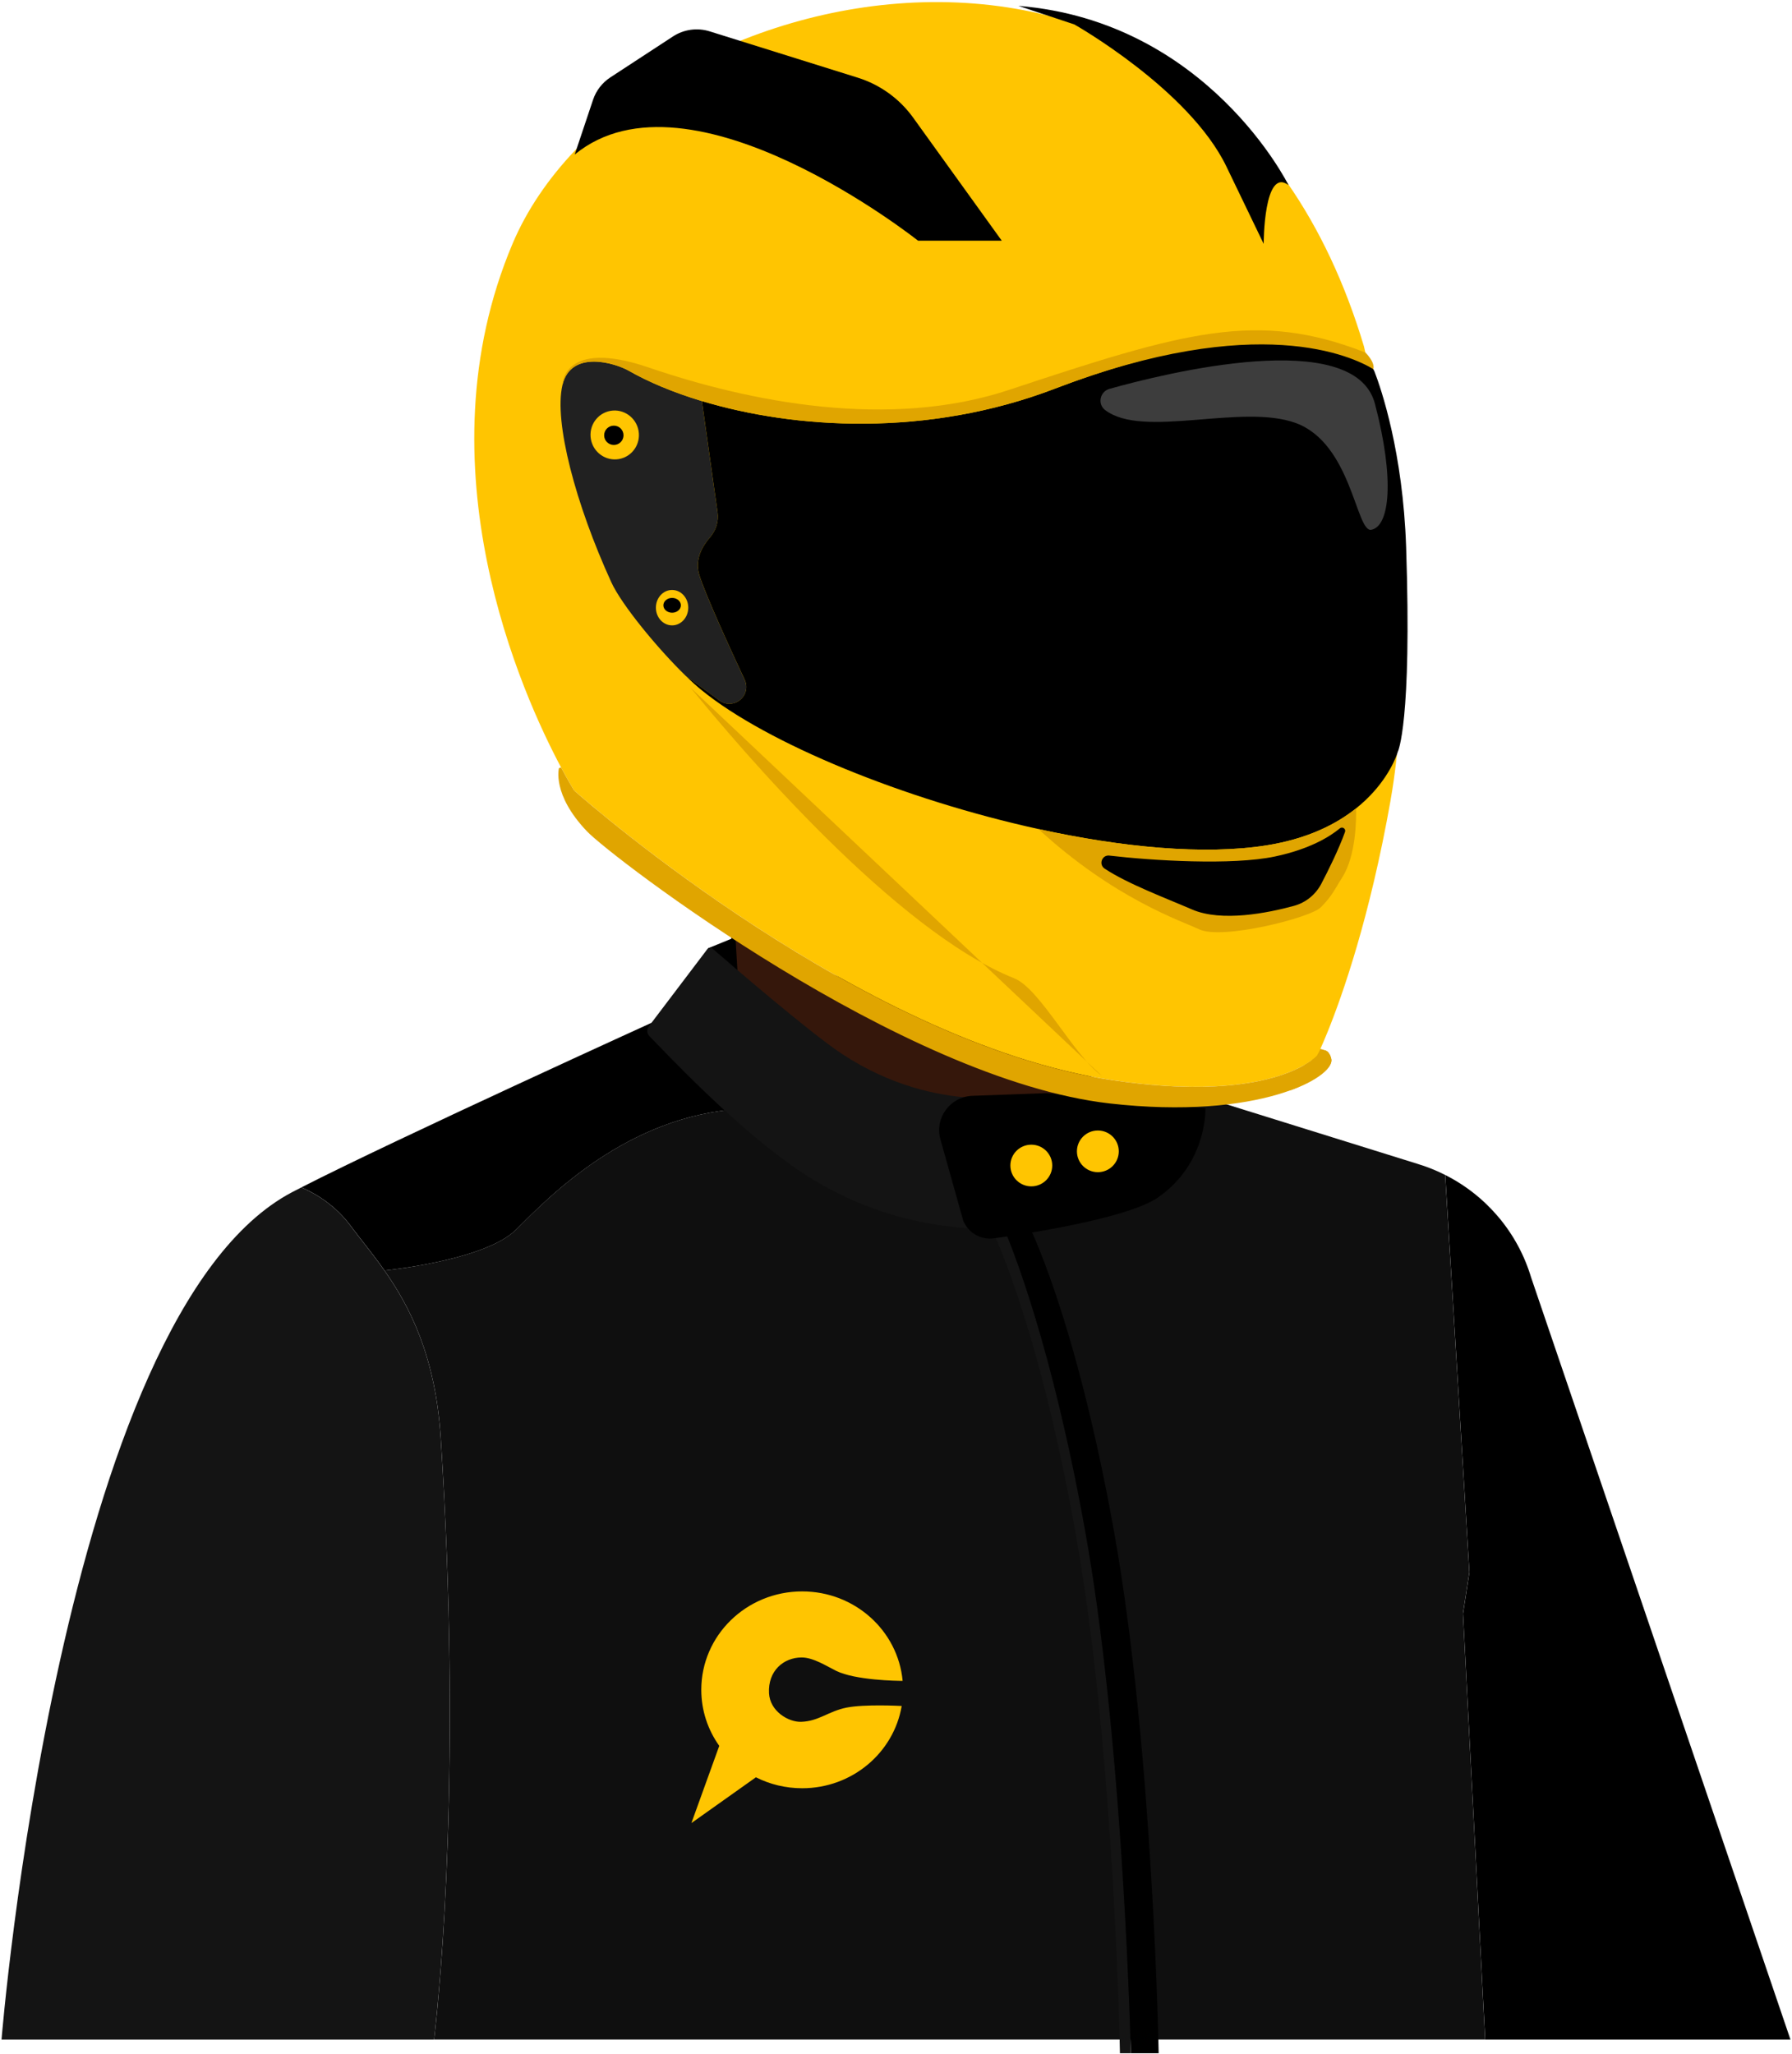 <svg width="706" height="809" viewBox="0 0 706 809" fill="none" xmlns="http://www.w3.org/2000/svg">
<path d="M523.057 417.702L524.179 416.019L523.689 415.069C523.341 414.388 522.721 413.887 521.986 413.681L518.308 412.641L516.734 418.229L523.057 417.702V417.702Z" fill="#E0A500"/>
<path d="M705.391 803.385H585.124L576.389 635.592L578.905 619.342L569.383 462.828C585.589 471.011 597.924 485.514 603.214 503.177L705.391 803.385Z" fill="black"/>
<path d="M171.024 803.384C173.527 781.778 181.966 694.927 173.644 566.352C171.566 534.212 161.476 514.712 151.477 500.466C158.276 499.733 192.12 495.533 203.384 484.293C215.939 471.794 247.073 439.294 292.284 436.789L271.64 402.58L478.368 433.487L558.301 458.395C562.146 459.552 565.849 461.029 569.359 462.814L578.881 619.329L576.365 635.579L585.1 803.371H171.024V803.384Z" fill="#0F0F0F"/>
<path d="M292.3 436.79C247.089 439.295 215.954 471.795 203.4 484.294C192.136 495.521 158.279 499.735 151.492 500.467C146.783 493.736 142.086 488.174 138.267 483.01C132.28 474.942 124.758 470.305 118.758 467.71C156.008 448.647 260.895 400.963 260.895 400.963L271.681 402.581L292.326 436.79H292.3Z" fill="black"/>
<path d="M445.508 808.778H441.224C441.224 808.778 439.173 690.044 423.715 603.681C408.27 517.318 389.445 481.35 389.445 481.35H394.452C398.826 491.318 414.477 530.19 427.625 603.681C441.508 681.257 444.94 787.891 445.508 808.778Z" fill="#141414"/>
<path d="M456.479 808.778H445.525C444.957 787.878 441.525 681.257 427.642 603.681C414.494 530.19 398.843 491.305 394.469 481.35H404.688C404.688 481.35 423.526 517.318 438.97 603.681C454.415 690.044 456.479 808.778 456.479 808.778Z" fill="black"/>
<path d="M171.025 803.383H0.605C0.605 803.383 23.637 517.653 115.118 469.583C116.24 468.992 117.44 468.376 118.73 467.721C124.743 470.316 132.265 474.953 138.239 483.02C142.059 488.184 146.755 493.746 151.465 500.478C161.464 514.724 171.554 534.224 173.632 566.364C181.954 694.939 173.503 781.79 171.012 803.396L171.025 803.383Z" fill="#141414"/>
<path d="M286.66 386.372L288.26 368.002L463.157 437.164L459.944 447.878L338 441.48L286.66 386.372Z" fill="#35170B"/>
<path d="M289.756 369.117L279.008 373.51L290.62 383.826L289.756 369.117Z" fill="black"/>
<path d="M255.582 404.326L278.717 373.804C279.181 373.187 280.072 373.085 280.652 373.599C286.923 379.097 319.141 406.882 331.825 415.206C369.81 440.166 405.435 430.968 405.435 430.968L419.293 480.874C419.293 480.874 363.888 496.636 311.116 458.548C286.936 441.091 263.182 415.592 255.84 408.141C254.808 407.101 254.718 405.482 255.595 404.313L255.582 404.326Z" fill="#141414"/>
<path d="M412.567 430.57L383.084 431.649C374.31 431.971 368.129 440.385 370.504 448.811L379.497 480.849C381.484 485.679 386.542 488.531 391.716 487.747C391.716 487.747 442.656 481.106 456.217 471.69C475.803 458.099 474.9 436.492 474.9 436.492L412.567 430.583V430.57Z" fill="black"/>
<path d="M406.307 467.31C410.861 467.31 414.552 463.635 414.552 459.101C414.552 454.568 410.861 450.893 406.307 450.893C401.754 450.893 398.062 454.568 398.062 459.101C398.062 463.635 401.754 467.31 406.307 467.31Z" fill="#FFC501"/>
<path d="M432.526 461.724C437.08 461.724 440.771 458.049 440.771 453.515C440.771 448.982 437.08 445.307 432.526 445.307C427.973 445.307 424.281 448.982 424.281 453.515C424.281 458.049 427.973 461.724 432.526 461.724Z" fill="#FFC501"/>
<path d="M313.386 752.928C360.005 752.928 397.796 716.073 397.796 670.611C397.796 625.149 360.005 588.295 313.386 588.295C266.768 588.295 228.977 625.149 228.977 670.611C228.977 716.073 266.768 752.928 313.386 752.928Z" fill="#0F0F0F"/>
<path d="M355.239 671.998C352.117 690.38 335.743 704.395 316.041 704.395C309.473 704.395 303.267 702.841 297.809 700.079L272.391 718.115L283.371 687.695C278.894 681.427 276.287 673.809 276.287 665.613C276.287 644.199 294.08 626.857 316.041 626.857C336.763 626.857 353.794 642.337 355.613 662.107C353.394 662.094 337.059 661.888 329.447 658.163C325.718 656.339 320.479 652.883 315.834 652.883C308.725 652.883 302.493 658.163 302.97 666.975C303.37 674.105 310.634 678.382 315.615 678.228C322.557 678.023 326.363 674.053 333.55 672.627C340.582 671.227 354.491 671.946 355.239 671.985V671.998Z" fill="#FFC501"/>
<path d="M547.877 315.1C539.71 361.358 528.846 392.136 523.04 406.472C520.536 412.651 518.975 415.786 518.975 415.786C518.975 415.786 502.111 434.926 438.372 425.484C337.498 410.544 226.198 311.374 226.198 311.374C226.198 311.374 224.173 308.15 221.05 302.292C205.889 273.916 164.859 183.609 201.954 95.949C246.714 -9.824 477.054 -65.28 537.362 136.452C537.362 136.452 561.541 237.626 547.864 315.1H547.877Z" fill="#FFC501"/>
<path d="M291.074 276.086C289.938 276.87 288.622 277.242 287.319 277.242C285.732 277.242 284.132 276.677 282.867 275.559L270.184 266.246C259.075 255.456 244.869 238.191 240.83 229.327C226.715 198.446 218.224 166.267 221.566 151.789C224.844 137.582 242.391 142.99 247.733 146.047C255.436 150.453 265.216 154.577 276.519 157.994L282.687 201.824C283.19 205.408 282.067 209.005 279.68 211.728C276.79 215.055 273.616 220.322 275.435 226.308C277.771 234.093 288.532 257.408 293.383 267.8C294.764 270.755 293.783 274.275 291.086 276.099L291.074 276.086Z" fill="#212121"/>
<path d="M550.696 296.128C550.696 296.128 550.593 296.5 550.348 297.181C549.213 300.303 545.058 309.809 534.245 318.428C526.413 324.671 515.098 330.439 498.892 333.008C474.351 336.875 442.016 333.779 409.114 326.56C356.394 314.998 302.215 292.878 276.448 271.875C274.564 270.346 272.448 268.432 270.203 266.235L282.887 275.549C284.151 276.666 285.751 277.231 287.338 277.231C288.654 277.231 289.957 276.859 291.093 276.075C293.789 274.251 294.77 270.744 293.389 267.777C288.525 257.385 277.777 234.069 275.442 226.285C273.635 220.299 276.809 215.032 279.687 211.705C282.074 208.981 283.196 205.384 282.693 201.8L276.525 157.97C312.937 168.941 365.232 172.383 415.643 153.076C495.627 122.451 530.787 138.329 538.877 143.223L538.916 143.249C540.116 143.968 541.019 145.073 541.523 146.371C544.142 153.179 552.709 178.126 553.974 215.417C556.296 284.978 550.709 296.102 550.709 296.102L550.696 296.128Z" fill="black"/>
<path d="M541.062 145.405C532.972 140.498 495.606 122.463 415.621 153.087C365.21 172.395 312.915 168.952 276.504 157.982C265.201 154.577 255.421 150.441 247.718 146.035C242.389 142.99 224.828 137.582 221.551 151.777C221.551 151.777 221.499 133.099 255.627 144.776C295.561 158.431 350.385 169.235 397.557 153.575C466.845 130.594 495.335 122.193 537.914 138.854C537.914 138.854 541.81 142.567 541.062 145.418V145.405Z" fill="#E0A500"/>
<path d="M243.856 180.821C249.043 179.914 252.498 174.93 251.574 169.69C250.649 164.449 245.695 160.936 240.509 161.842C235.322 162.749 231.867 167.733 232.791 172.974C233.715 178.214 238.669 181.728 243.856 180.821Z" fill="#FFC501"/>
<path d="M437.12 434.646C355.2 425.307 240.946 337.582 231.295 327.511C217.334 312.918 220.224 302.552 220.224 302.552L221.05 302.32C223.566 307.035 225.36 310.041 225.966 311.03C226.108 311.274 226.289 311.492 226.508 311.672C233.063 317.44 340.607 411.022 438.359 425.499C496.473 434.106 515.633 418.948 518.549 416.212C518.807 415.968 519.014 415.685 519.169 415.364L519.194 415.326C520.678 412.23 523.917 413.874 524.51 417.252C525.749 424.305 496.06 441.364 437.107 434.646H437.12Z" fill="#E0A500"/>
<path d="M225.98 311.055C226.135 311.273 226.303 311.491 226.509 311.658C226.303 311.466 226.2 311.389 226.2 311.389C226.2 311.389 226.122 311.273 225.993 311.055H225.98Z" fill="#FFC501"/>
<path d="M235.438 319.248C236.25 319.903 237.115 320.623 238.018 321.38C237.102 320.635 236.25 319.929 235.438 319.248Z" fill="#FFC501"/>
<path d="M225.98 311.055C226.135 311.273 226.303 311.491 226.509 311.658C226.303 311.466 226.2 311.389 226.2 311.389C226.2 311.389 226.122 311.273 225.993 311.055H225.98Z" fill="#E0A500"/>
<path d="M235.438 319.248C236.25 319.903 237.115 320.623 238.018 321.38C237.102 320.635 236.25 319.929 235.438 319.248Z" fill="#E0A500"/>
<path d="M508.262 429.528C509.1 428.346 511.178 425.238 513.926 419.508C515.526 418.583 516.687 417.748 517.5 417.119L517.719 416.926C518.081 416.644 518.352 416.387 518.558 416.207L518.674 416.091C518.855 415.899 518.997 415.693 519.139 415.462C519.139 415.436 519.178 415.398 519.19 415.359C519.19 415.359 519.19 415.333 519.19 415.321L519.268 415.166C520.777 412.263 523.926 413.908 524.519 417.247C525.074 420.356 519.59 425.405 508.262 429.528V429.528Z" fill="#E0A500"/>
<path d="M528.731 345.753C525.944 350.031 524.989 352.78 520.305 357.443C516.189 361.54 481.404 370.353 472.397 366.049C465.572 362.787 439.07 354.141 409.109 326.561C442.011 333.78 474.346 336.876 498.887 333.01C515.093 330.453 526.408 324.673 534.24 318.43C534.357 322.027 534.382 337.056 528.718 345.753H528.731Z" fill="#E0A500"/>
<path d="M409.11 326.561C408.569 326.021 408.052 325.495 407.523 324.955L409.11 326.561Z" fill="#35170B"/>
<path d="M534.237 318.425C534.237 317.963 534.211 317.719 534.211 317.719L534.237 318.425Z" fill="#35170B"/>
<path d="M272.078 270.898C291.665 294.972 352.785 366.729 399.57 385.355C409.751 389.402 422.976 415.749 434.163 423.854" fill="#E0A500"/>
<path d="M264.78 246.335C268.3 246.335 271.154 243.212 271.154 239.36C271.154 235.508 268.3 232.385 264.78 232.385C261.26 232.385 258.406 235.508 258.406 239.36C258.406 243.212 261.26 246.335 264.78 246.335Z" fill="#FFC501"/>
<path d="M241.835 175.271C243.944 175.271 245.654 173.568 245.654 171.468C245.654 169.368 243.944 167.666 241.835 167.666C239.726 167.666 238.016 169.368 238.016 171.468C238.016 173.568 239.726 175.271 241.835 175.271Z" fill="black"/>
<path d="M264.797 241.352C266.699 241.352 268.242 240.046 268.242 238.436C268.242 236.825 266.699 235.52 264.797 235.52C262.894 235.52 261.352 236.825 261.352 238.436C261.352 240.046 262.894 241.352 264.797 241.352Z" fill="black"/>
<path d="M226.418 60.88L233.644 39.299C234.856 35.689 237.256 32.581 240.456 30.487L265.139 14.352C269.41 11.565 274.713 10.832 279.59 12.348L337.949 30.602C346.723 33.351 354.362 38.862 359.729 46.3L394.67 94.819H361.704C361.704 94.819 271.9 23.524 226.431 60.867L226.418 60.88Z" fill="black"/>
<path d="M401.25 2.316L423.262 9.626C423.262 9.626 468.499 35.189 483.183 65.621L497.853 96.053C497.853 96.053 497.853 65.621 507.633 72.917C507.633 72.917 475.841 8.393 401.25 2.316Z" fill="black"/>
<path d="M437.089 337.015C434.134 336.668 432.727 340.522 435.218 342.166C444.25 348.152 459.307 353.766 469.616 358.236C481.345 363.31 499.667 359.585 509.77 356.823C514.441 355.551 518.337 352.378 520.569 348.101C523.447 342.603 527.434 334.548 529.898 327.701C530.337 326.468 528.866 325.466 527.859 326.301C523.808 329.641 515.937 334.484 502.299 337.374C485.461 340.945 453.875 338.993 437.101 337.028L437.089 337.015Z" fill="black"/>
<path d="M435.354 161.488C432.283 159.112 433.354 154.23 437.095 153.177C458.875 147.062 533.66 128.487 541.685 159.022C549.517 188.837 547.53 207.412 540.214 208.684C534.253 209.724 532.511 174.681 510.486 166.626C489.132 158.816 450.192 172.972 435.354 161.488Z" fill="#3D3D3D"/>
</svg>
